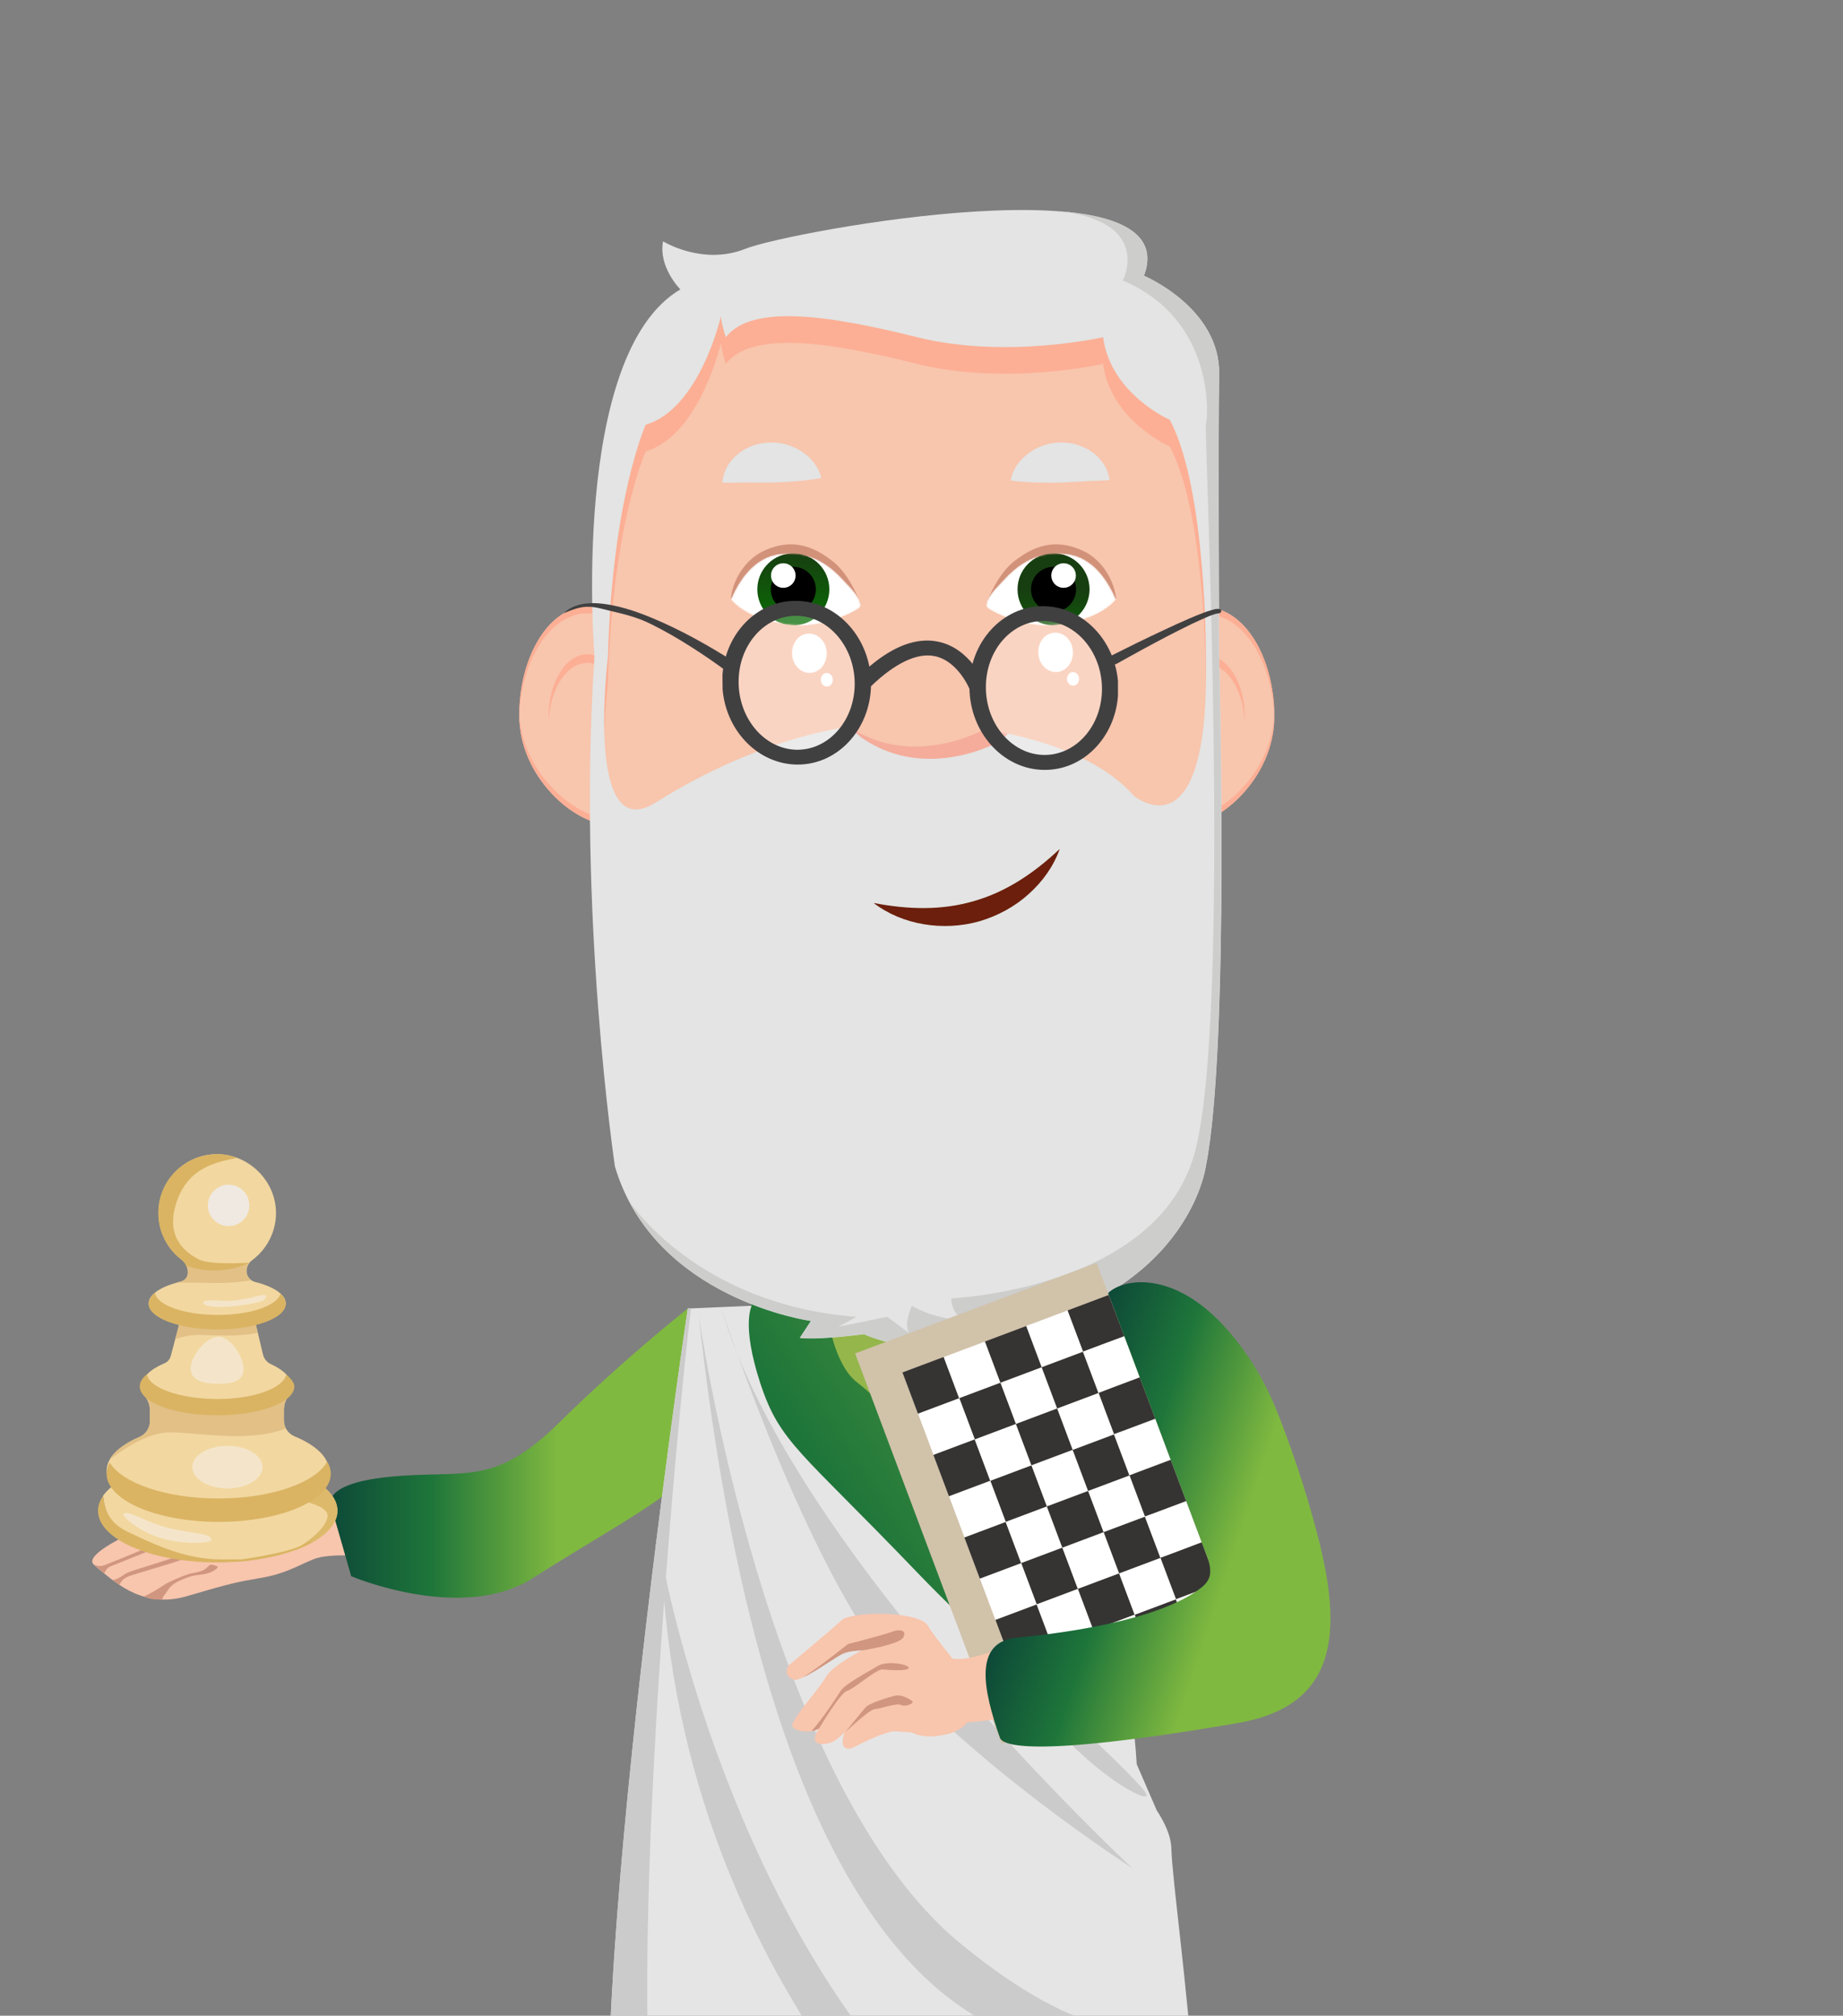 <?xml version="1.0" encoding="UTF-8"?> <svg xmlns="http://www.w3.org/2000/svg" width="1081" height="1182" viewBox="0 0 1081 1182" fill="none"><rect x="0" y="0" width="1081" height="1182" fill="#808080" stroke="none"/> <g clip-path="url(#clip0_207_185)"> <path d="M216.161 912.654C216.161 912.654 193.321 910.485 183.941 914.304C174.561 918.124 167.352 922.898 152.761 925.329C138.171 927.846 135.653 928.365 109.25 936.093C104.125 937.568 99.434 938.09 95.007 938.001C90.491 937.829 86.322 937.045 82.5 935.657C77.895 934.095 73.727 931.837 70.08 929.407C69.038 928.712 67.996 927.932 66.954 927.237C64.174 925.24 61.743 923.157 59.483 921.335C58.182 920.293 56.965 919.251 55.923 918.296C55.662 918.124 55.403 917.863 55.228 917.69C44.72 909.096 111.507 883.575 127.488 880.191C143.468 876.892 89.968 875.33 86.928 855.973C85.799 848.509 124.969 862.831 148.418 865.867C171.868 868.906 189.758 884.619 189.758 884.619L202.96 885.138L216.161 912.654Z" fill="#F8C5AD"></path> <path d="M96.483 905.799L64.522 918.646C63.132 919.251 62.176 920.468 61.568 921.857C61.481 922.118 61.309 922.376 61.048 922.551C59.744 921.51 55.662 917.951 54.62 916.996C54.795 917.082 54.881 917.257 55.056 917.343C56.965 918.557 59.311 918.557 61.395 917.776C70.166 914.304 99.523 902.499 99.523 901.024C99.523 899.288 100.043 896.163 100.043 896.163C100.043 896.163 101.694 901.544 103.344 902.327C108.294 904.843 104.645 904.669 104.645 904.669L96.483 905.799Z" fill="#D09680"></path> <path d="M104.907 915.171C101.607 916.473 77.462 923.504 75.639 924.287C73.816 925.068 71.642 926.023 70.341 928.887C70.253 929.059 70.166 929.234 70.08 929.407C69.038 928.712 66.431 926.804 65.389 926.109C66.868 927.759 73.293 922.984 74.335 922.376C76.159 921.334 106.382 912.307 106.905 911.699C107.425 911.093 108.119 908.574 108.119 908.574C108.119 908.574 109.162 912.393 110.899 912.568C112.636 912.74 114.114 913.435 114.114 913.435C114.114 913.435 108.208 913.871 104.907 915.171Z" fill="#D09680"></path> <path d="M125.925 920.726C122.19 923.246 117.413 923.332 114.114 923.851C110.812 924.373 104.906 926.976 103.344 927.932C101.78 928.887 99.87 930.101 98.219 932.879C96.916 934.962 95.701 935.57 95.179 938.001C90.663 937.829 89.359 938.348 84.41 936.179C91.358 932.968 95.179 929.929 97.35 928.712C100.565 926.89 109.509 923.071 112.549 922.551C115.589 922.029 118.977 921.335 120.887 919.685C122.71 918.124 122.971 917.082 124.969 917.69C126.706 918.385 129.572 918.21 125.925 920.726Z" fill="#D09680"></path> <path d="M432.071 771.252C457.173 752.417 472.197 750.506 472.197 750.506L531.863 754.325L591.528 750.506C591.528 750.506 666.48 765.525 691.579 784.36C691.579 784.36 661.53 893.124 656.753 1120.63C656.753 1120.63 627.051 1140.69 532.383 1140.77C532.211 1140.77 532.036 1140.77 531.863 1140.77C531.689 1140.77 531.516 1140.77 531.341 1140.77C436.676 1140.69 406.972 1127.32 406.972 1127.32C402.108 899.896 432.071 771.252 432.071 771.252Z" fill="url(#paint0_linear_207_185)"></path> <path d="M403.409 767.347C403.409 767.347 366.671 796.166 327.851 834.359C289.028 872.553 272.439 861.528 228.147 866.042C183.852 870.555 194.883 885.572 194.883 885.572L206 924.287C206 924.287 271.136 951.978 312.651 925.329C354.164 898.68 399.935 874.808 404.104 861.614C408.186 848.334 403.409 767.347 403.409 767.347Z" fill="url(#paint1_linear_207_185)"></path> <path d="M403.412 767.347C403.412 767.347 328.459 1271.15 368.672 1317.85C393.771 1347.02 515.361 1322.54 583.798 1371.24C633.824 1406.83 675.859 1409.34 688.452 1386.77C721.977 1326.71 687.932 1119.33 687.062 1084.09C686.195 1048.76 605.946 992.949 537.68 921.771C469.418 850.592 457.431 846.164 445.881 810.924C434.678 776.549 440.931 765.697 440.931 765.697L403.412 767.347Z" fill="#E6E5E5"></path> <path d="M690.189 1383.04C689.581 1384.34 688.974 1385.65 688.28 1386.77C675.685 1409.34 633.649 1406.83 583.712 1371.24C515.274 1322.54 393.771 1347.02 368.672 1317.85C328.459 1271.15 403.412 767.261 403.412 767.261L405.321 767.172C393.423 863.958 359.725 1257.7 395.855 1299.71C421.04 1328.88 542.544 1304.4 610.982 1353.09C642.248 1375.4 670.387 1384.78 690.189 1383.04Z" fill="#CCCBCB"></path> <path d="M678.55 1061.78L666.739 1034.53C665.61 1014.48 660.574 973.069 652.148 907.882C624.703 971.769 580.583 967.341 580.583 967.341C578.846 990.691 667.433 1050.76 667.433 1050.76C667.433 1050.76 667.433 1050.06 667.433 1048.76L678.55 1061.78Z" fill="#E6E5E5"></path> <path d="M485.31 770.211C485.31 770.211 488.522 799.813 502.855 810.749C517.184 821.687 574.33 876.633 581.973 885.052C589.616 893.471 586.056 870.297 603.512 865.436C620.971 860.575 485.31 770.211 485.31 770.211Z" fill="#94B64B"></path> <path d="M510.061 742.609C507.107 718.565 496.165 695.649 496.165 695.649H563.647C555.309 712.749 551.835 730.629 550.273 742.781C572.507 744.953 578.671 744.953 580.408 754.414C580.408 794.604 532.642 813.179 532.642 813.179C532.642 813.179 482.008 791.132 482.008 751.028C482.183 745.734 487.914 744.345 510.061 742.609Z" fill="#94B64B"></path> <path d="M384.563 419.787C384.563 455.203 380.828 483.849 358.681 483.849C336.622 483.849 304.575 455.117 304.575 419.787C304.575 384.372 322.465 355.728 344.612 355.728C366.585 355.639 384.563 384.372 384.563 419.787Z" fill="#F8C5AD"></path> <path d="M344.527 359.633C366.499 359.633 384.303 387.93 384.564 422.998C384.564 421.957 384.564 420.829 384.564 419.701C384.564 384.285 366.671 355.639 344.527 355.639C322.465 355.639 304.487 384.372 304.487 419.701C304.487 420.221 304.487 420.657 304.487 421.176C305.357 386.977 322.988 359.633 344.527 359.633Z" fill="#FCAF95"></path> <path d="M358.681 480.202C336.883 480.202 305.356 452.167 304.575 417.445C304.575 418.226 304.575 419.007 304.575 419.787C304.575 455.203 336.622 483.849 358.681 483.849C380.742 483.849 384.563 455.117 384.563 419.787C384.563 419.529 384.563 419.354 384.563 419.093C384.302 453.12 380.133 480.202 358.681 480.202Z" fill="#FCAF95"></path> <path d="M344.524 388.713C356.771 388.713 366.671 404.338 367.018 423.782C367.018 422.479 367.018 421.176 367.018 419.787C367.018 399.824 356.944 383.677 344.437 383.677C332.017 383.677 321.856 399.824 321.856 419.787C321.856 420.568 321.856 421.351 321.943 422.045C322.899 403.382 332.626 388.713 344.524 388.713Z" fill="#FCAF95"></path> <path d="M667.433 420.395C667.433 455.811 671.168 484.455 693.313 484.455C715.374 484.455 747.421 455.722 747.421 420.395C747.421 384.98 729.531 356.333 707.384 356.333C685.323 356.333 667.433 384.98 667.433 420.395Z" fill="#F8C5AD"></path> <path d="M707.47 360.239C685.498 360.239 667.694 388.538 667.433 423.607C667.433 422.565 667.433 421.437 667.433 420.307C667.433 384.891 685.323 356.248 707.47 356.248C729.531 356.248 747.508 384.98 747.508 420.307C747.508 420.829 747.508 421.262 747.508 421.785C746.554 387.583 729.009 360.239 707.47 360.239Z" fill="#FCAF95"></path> <path d="M693.313 480.896C715.113 480.896 746.64 452.858 747.421 418.137C747.421 418.918 747.421 419.701 747.421 420.481C747.421 455.897 715.374 484.541 693.313 484.541C671.254 484.541 667.433 455.811 667.433 420.481C667.433 420.22 667.433 420.048 667.433 419.787C667.694 453.728 671.863 480.896 693.313 480.896Z" fill="#FCAF95"></path> <path d="M707.47 389.319C695.225 389.319 685.323 404.944 684.976 424.387C684.976 423.085 684.976 421.785 684.976 420.396C684.976 400.43 695.05 384.286 707.557 384.286C719.977 384.286 730.138 400.43 730.138 420.396C730.138 421.176 730.138 421.957 730.051 422.651C729.009 403.988 719.368 389.319 707.47 389.319Z" fill="#FCAF95"></path> <path d="M348.609 417.443C348.609 564.922 348.609 774.552 531.861 774.552C718.937 774.552 715.116 564.922 715.116 417.443C715.116 269.967 715.116 150.438 531.861 150.438C348.609 150.524 348.609 270.053 348.609 417.443Z" fill="#F8C5AD"></path> <path d="M348.609 417.443C348.609 564.922 348.609 774.552 531.861 774.552C718.937 774.552 715.116 564.922 715.116 417.443C715.116 409.457 715.116 401.471 715.116 393.66C715.116 391.838 715.116 389.666 715.116 387.149C714.332 253.995 702.435 150.438 531.947 150.438C348.609 150.524 348.609 270.053 348.609 417.443ZM356.599 400.605C359.031 308.071 378.744 264.67 378.744 264.67C410.532 255.295 422.864 201.044 422.864 201.044C422.864 204.603 425.732 213.37 425.732 213.37C440.929 193.839 485.743 200.349 537.942 213.37C590.138 226.39 647.025 213.37 647.025 213.37C651.367 246.615 686.107 261.806 686.107 261.806C707.82 302.257 707.298 400.605 707.298 400.605C709.816 519.871 665.09 482.286 665.09 482.286C626.788 438.884 531.775 438.884 531.775 438.884C479.49 438.884 426.426 459.892 384.477 486.28C342.614 512.668 356.599 400.605 356.599 400.605Z" fill="#FCAF95"></path> <path d="M360.679 684.016C383.783 762.053 475.669 774.638 475.669 774.638L469.157 784.533C479.318 786.01 506.762 782.363 506.762 782.363C516.923 787.399 550.187 793.907 550.187 793.907C547.322 791.043 545.843 784.533 545.843 784.533C562.519 791.044 591.442 790.349 591.442 790.349C579.108 789.655 578.413 783.144 578.413 783.144C697.746 762.919 707.384 683.408 707.384 683.408C721.369 613.271 715.114 385.066 715.114 385.066C715.114 385.066 714.419 258.594 715.114 219.532C715.808 180.471 670.996 161.721 670.996 161.721C697.051 92.366 462.729 135.68 437.368 145.836C412.095 155.992 388.907 141.496 388.907 141.496C386.04 156.687 399.068 169.707 399.068 169.707C334.018 207.987 348.695 385.152 348.695 385.152C338.446 535.323 360.679 684.016 360.679 684.016ZM356.599 384.98C359.031 292.446 378.744 249.045 378.744 249.045C410.532 239.671 422.864 185.419 422.864 185.419C422.864 188.978 425.732 197.745 425.732 197.745C440.929 178.214 485.743 184.724 537.94 197.745C590.138 210.765 647.026 197.745 647.026 197.745C651.367 230.99 686.107 246.181 686.107 246.181C707.821 286.63 707.298 384.98 707.298 384.98C709.816 504.246 665.088 466.661 665.088 466.661C626.788 423.259 531.775 423.259 531.775 423.259C479.49 423.259 426.427 444.264 384.477 470.653C342.614 497.041 356.599 384.98 356.599 384.98Z" fill="#E3E4E3"></path> <path d="M531.861 423.259C531.861 423.259 559.653 423.259 591.18 430.117C590.138 431.592 588.576 433.067 586.403 434.717C586.403 434.717 544.456 458.761 506.328 433.242C502.16 430.465 500.336 427.945 500.336 425.69C510.845 424.126 521.353 423.259 531.861 423.259Z" fill="#F5AC9B"></path> <path d="M577.718 427.512C577.718 427.512 535.771 451.556 497.643 426.037C459.516 400.605 617.844 397.132 577.718 427.512Z" fill="#F8C5AD"></path> <path d="M506.762 782.277C506.762 782.277 479.318 785.924 469.154 784.447L475.669 774.552C475.669 774.552 399.935 764.222 368.669 703.893C369.364 705.024 408.968 765.178 502.418 772.208L491.649 778.024L520.483 772.208L533.598 782.016C532.122 780.369 530.472 776.027 534.902 765.697C534.902 765.697 545.062 772.73 565.993 774.638C565.993 774.638 558.002 770.819 558.002 761.358C558.002 761.358 678.03 756.322 700.523 676.811C722.931 597.299 706.081 250.522 707.298 248.35C708.513 246.181 713.551 187.589 658.576 164.499C658.576 164.499 676.641 130.125 621.057 123.789C656.492 126.48 680.115 136.896 670.907 161.635C670.907 161.635 715.722 180.471 715.027 219.446C714.332 258.508 715.027 384.98 715.027 384.98C715.027 384.98 721.28 613.185 707.298 683.322C707.298 683.322 697.657 762.833 578.327 783.058C578.327 783.058 579.021 789.569 591.353 790.263C591.353 790.263 562.432 790.957 545.757 784.447C545.757 784.447 547.233 790.957 550.098 793.821C550.187 793.821 516.923 787.313 506.762 782.277Z" fill="#CDCDCC"></path> <path d="M481.749 280.383C474.715 281.511 469.504 282.03 464.813 282.377C460.124 282.725 456.128 282.899 452.306 282.986H440.408C435.892 282.725 430.942 283.247 423.647 282.986C424.342 275.955 427.902 269.966 433.199 265.972C435.717 263.717 438.844 262.414 441.97 261.111C445.186 260.156 448.571 259.461 451.873 259.461C458.559 259.375 465.074 261.286 470.371 264.844C475.668 268.403 480.098 273.35 481.749 280.383Z" fill="#E3E4E3"></path> <path d="M592.745 281.858C599.779 282.638 604.99 282.899 609.767 282.986C614.456 283.072 618.539 283.072 622.274 282.986L634.085 282.377C638.601 281.944 643.551 282.116 650.847 281.511C649.804 274.566 645.983 268.75 640.425 265.017C637.732 262.933 634.605 261.806 631.392 260.589C628.091 259.809 624.705 259.289 621.404 259.461C614.717 259.722 608.289 261.978 603.253 265.797C598.214 269.617 594.046 274.739 592.745 281.858Z" fill="#E3E4E3"></path> <path d="M512.407 529.506C533.165 533.498 552.791 533.845 571.292 528.378C589.877 523.082 606.205 512.318 621.577 497.824C618.016 507.893 611.591 516.92 603.426 524.212C595.349 531.59 585.361 536.97 574.678 540.184C553.314 546.259 529.257 542.439 512.407 529.506Z" fill="#6B1F0C"></path> <path d="M427.466 394.615C420.346 389.232 412.875 384.11 405.232 379.249C397.59 374.388 389.774 369.875 381.698 365.883C373.619 361.889 366.288 360.176 357.517 358.092C353.175 357.051 348.409 355.561 343.893 355.822C339.463 356.083 335.923 357.425 330.716 359.547C333.929 356.333 338.532 354.597 343.048 353.992C347.653 353.383 352.341 353.731 356.858 354.511C365.976 356.075 374.75 359.111 383.174 362.672C391.684 366.23 399.935 370.311 407.925 374.649C416.002 379.077 423.82 383.677 431.635 388.799C433.286 389.927 433.808 392.185 432.677 393.832C431.549 395.482 429.292 396.004 427.641 394.874C427.641 394.788 427.641 394.702 427.466 394.615Z" fill="#404041"></path> <path d="M652.035 384.372C662.165 379.25 672.298 374.303 682.525 369.528C687.64 367.097 692.846 364.753 698.054 362.497C700.706 361.37 703.263 360.328 706.009 359.286C707.336 358.764 708.754 358.331 710.175 357.897C710.933 357.723 711.596 357.462 712.354 357.289C713.111 357.114 713.869 356.942 715.193 357.114C715.951 357.203 716.426 357.809 716.329 358.503C716.235 359.025 715.857 359.372 715.29 359.545L714.436 359.72C714.342 359.72 713.678 359.806 713.017 359.981C712.448 360.153 711.784 360.328 711.123 360.586C709.796 361.022 708.566 361.542 707.239 362.15C704.684 363.278 702.127 364.406 699.569 365.622C694.551 368.053 689.533 370.569 684.513 373.175C674.571 378.383 664.723 383.763 654.969 389.233C653.55 390.013 651.656 389.666 650.708 388.277C649.857 386.975 650.235 385.239 651.751 384.372C651.939 384.372 652.035 384.372 652.035 384.372Z" fill="#404041"></path> <path d="M423.039 766.825C423.039 766.825 477.058 932.707 532.903 989.997C588.921 1047.37 664.045 1095.38 664.045 1095.38C664.045 1095.38 464.204 910.052 423.039 766.825Z" fill="#CCCBCB"></path> <path d="M409.751 770.733C409.751 770.733 448.66 1045.9 563.735 1139.99C645.202 1206.66 680.637 1189.38 693.229 1186.09C705.822 1182.7 471.068 1328.27 409.751 770.733Z" fill="#CCCBCB"></path> <path d="M388.04 912.915C388.04 912.915 423.039 1112.56 542.544 1234.43C584.841 1277.57 693.405 1245.2 687.41 1248.58C680.028 1252.84 566.951 1319.33 490.176 1211.86C441.973 1144.33 392.904 1042.95 388.04 912.915Z" fill="#CCCBCB"></path> <path d="M592.483 974.894C592.483 974.894 668.65 1043.55 672.299 1051.97C676.034 1060.48 621.926 1030.88 592.483 974.894Z" fill="#CCCBCB"></path> <path d="M651.106 912.915C651.106 912.915 642.507 968.122 597.52 967.166C563.822 966.472 626.268 990.952 646.764 959.964C653.104 950.328 651.975 930.362 651.106 912.915Z" fill="#CCCBCB"></path> <path d="M448.13 322.954C435.222 328.953 429.292 342.776 428.673 351.135L504.606 354.022C503.04 349.366 497.491 336.404 488.799 329.445C477.711 320.566 464.869 315.173 448.13 322.954Z" fill="#D2927A"></path> <mask id="mask0_207_185" style="mask-type:alpha" maskUnits="userSpaceOnUse" x="428" y="324" width="77" height="43"> <path d="M457.804 324.775C442.257 326.524 433.353 340.403 428.624 351.591C435.662 359.782 449.079 365.358 466.416 366.7C483.753 368.042 503.401 358.026 504.561 355.931C505.722 353.837 502.958 348.653 497.499 343.12C492.04 337.588 480.676 322.201 457.804 324.775Z" fill="white"></path> </mask> <g mask="url(#mask0_207_185)"> <path d="M457.804 324.775C442.257 326.524 433.353 340.403 428.624 351.591C435.662 359.782 449.079 365.358 466.416 366.7C483.753 368.042 503.401 358.026 504.561 355.931C505.722 353.837 502.958 348.653 497.499 343.12C492.04 337.588 480.676 322.201 457.804 324.775Z" fill="white"></path> <circle cx="465.325" cy="345.575" r="21.121" transform="rotate(0.683 465.325 345.575)" fill="url(#paint2_linear_207_185)"></circle> <circle cx="465.326" cy="345.576" r="13.216" transform="rotate(0.683 465.326 345.576)" fill="black"></circle> <circle cx="459.438" cy="337.494" r="7.201" transform="rotate(0.683 459.438 337.494)" fill="white"></circle> </g> <path d="M635.147 322.953C648.054 328.953 653.984 342.776 654.603 351.134L578.67 354.022C580.236 349.365 585.785 336.404 594.477 329.444C605.565 320.566 618.408 315.173 635.147 322.953Z" fill="#D2927A"></path> <mask id="mask1_207_185" style="mask-type:alpha" maskUnits="userSpaceOnUse" x="578" y="324" width="77" height="43"> <path d="M625.472 324.774C641.019 326.523 649.923 340.402 654.652 351.59C647.614 359.782 634.197 365.357 616.861 366.699C599.524 368.041 579.875 358.025 578.715 355.931C577.555 353.836 580.319 348.652 585.778 343.12C591.237 337.588 602.6 322.201 625.472 324.774Z" fill="white"></path> </mask> <g mask="url(#mask1_207_185)"> <path d="M625.472 324.774C641.019 326.523 649.923 340.402 654.652 351.59C647.614 359.782 634.197 365.357 616.861 366.699C599.524 368.041 579.875 358.025 578.715 355.931C577.555 353.836 580.319 348.652 585.778 343.12C591.237 337.588 602.6 322.201 625.472 324.774Z" fill="white"></path> <circle r="21.121" transform="matrix(-1 0.012 0.012 1 617.951 345.574)" fill="url(#paint3_linear_207_185)"></circle> <circle r="13.216" transform="matrix(-1 0.012 0.012 1 617.95 345.576)" fill="black"></circle> <circle r="7.201" transform="matrix(-1 0.012 0.012 1 623.838 337.493)" fill="white"></circle> </g> <path opacity="0.25" d="M573.404 403.207C573.576 426.818 591.121 446.175 612.571 446.262C634.024 446.434 651.308 427.337 651.133 403.727C650.96 380.116 633.415 360.761 611.965 360.673C590.512 360.5 573.315 379.597 573.404 403.207Z" fill="white"></path> <path d="M609.011 382.461C609.011 388.885 613.613 394.005 619.261 394.093C624.905 394.093 629.335 388.971 629.335 382.635C629.335 376.211 624.73 371.089 619.086 371.003C613.441 370.916 608.925 376.038 609.011 382.461Z" fill="white"></path> <path d="M625.861 398.085C625.861 400.255 627.423 402.08 629.421 402.08C631.331 402.08 632.895 400.344 632.895 398.085C632.895 395.916 631.331 394.094 629.335 394.094C627.423 394.094 625.861 395.916 625.861 398.085Z" fill="white"></path> <path d="M655.735 399.388C653.564 374.908 634.718 355.639 611.962 355.464C587.906 355.292 568.451 376.733 568.626 403.207C568.799 429.682 588.514 451.384 612.571 451.47C635.327 451.642 653.912 432.546 655.735 408.068M578.265 403.207C578.092 381.505 593.292 364.059 612.051 364.145C630.811 364.233 646.183 382.027 646.355 403.641C646.53 425.343 631.331 442.79 612.571 442.703C593.811 442.615 578.353 424.907 578.265 403.207Z" fill="#404041"></path> <path opacity="0.25" d="M428.449 400.082C428.624 423.693 446.166 443.051 467.619 443.137C489.072 443.309 506.353 424.212 506.18 400.602C506.005 376.992 488.463 357.636 467.01 357.548C445.558 357.461 428.277 376.386 428.449 400.082Z" fill="white"></path> <path d="M464.579 382.983C464.579 389.407 469.181 394.527 474.828 394.613C480.473 394.613 484.903 389.493 484.903 383.155C484.903 376.819 480.298 371.611 474.653 371.525C469.009 371.438 464.493 376.56 464.579 382.983Z" fill="white"></path> <path d="M481.426 398.607C481.426 400.777 482.991 402.602 484.989 402.602C486.898 402.602 488.463 400.866 488.463 398.607C488.463 396.438 486.898 394.616 484.9 394.616C482.991 394.616 481.426 396.438 481.426 398.607Z" fill="white"></path> <path d="M423.845 404.424C426.018 428.901 444.863 448.173 467.617 448.345C491.154 448.52 510.175 428.034 510.869 402.427C524.938 388.886 537.792 382.722 548.041 384.719C562.11 387.497 568.799 404.335 568.885 404.51L577.918 401.732C577.57 400.863 569.405 380.03 549.951 376.211C537.705 373.781 524.243 378.73 509.913 390.883C505.658 369.008 487.941 352.428 466.922 352.342C444.169 352.167 425.582 371.264 423.758 395.744M433.224 400.169C433.052 378.469 448.251 361.022 467.011 361.109C485.77 361.195 501.142 378.989 501.315 400.605C501.49 422.304 486.29 439.751 467.531 439.665C448.771 439.492 433.399 421.785 433.224 400.169Z" fill="#404041"></path> <path d="M715.722 933.401L701.217 941.995C699.133 938.09 697.137 934.184 695.225 930.365C691.056 922.032 687.235 914.046 683.761 906.146C679.94 897.638 676.552 889.391 673.6 881.494C670.299 872.725 667.433 864.22 665.001 856.234C662.222 847.031 660.052 838.353 658.487 830.193C656.491 820.296 655.361 811.182 654.927 803.024C654.407 792.694 655.102 783.927 656.839 776.636L665.263 799.118L674.642 824.118L684.022 849.117L693.402 874.114L702.782 899.116L712.162 924.115L715.722 933.401Z" fill="url(#paint4_linear_207_185)"></path> <path d="M729.185 969.338L587.532 1022.55L501.551 793.649L643.204 740.525L650.325 759.361L651.194 761.792L659.443 783.58L668.476 807.71L677.597 831.928L686.629 856.058L695.748 880.277L704.866 904.41L708.254 913.523L713.899 928.626L729.185 969.338Z" fill="#D1C2AA"></path> <path d="M553.57 795.703L529.34 804.797L538.437 829.013L562.669 819.921L553.57 795.703Z" fill="#353433"></path> <path d="M577.738 786.692L553.508 795.784L562.605 820L586.834 810.909L577.738 786.692Z" fill="white"></path> <path d="M601.954 777.566L577.725 786.66L586.822 810.877L611.051 801.785L601.954 777.566Z" fill="#353433"></path> <path d="M659.443 783.58L649.369 787.313L635.211 792.608L626.093 768.475L650.322 759.361L651.192 761.792L659.443 783.58Z" fill="#353433"></path> <path d="M626.172 768.443L601.942 777.534L611.039 801.751L635.271 792.659L626.172 768.443Z" fill="white"></path> <path d="M586.837 810.815L562.607 819.906L571.704 844.123L595.936 835.031L586.837 810.815Z" fill="#353433"></path> <path d="M611.086 801.771L586.856 810.865L595.953 835.081L620.185 825.989L611.086 801.771Z" fill="white"></path> <path d="M562.701 819.909L538.469 829.001L547.568 853.219L571.797 844.125L562.701 819.909Z" fill="white"></path> <path d="M635.221 792.676L610.992 801.77L620.088 825.987L644.317 816.895L635.221 792.676Z" fill="#353433"></path> <path d="M668.476 807.712L652.754 813.615L644.33 816.826L635.211 792.607L649.369 787.313L659.443 783.58L668.476 807.712Z" fill="white"></path> <path d="M604.985 859.174L580.753 868.265L589.852 892.484L614.082 883.39L604.985 859.174Z" fill="#353433"></path> <path d="M629.232 850.131L605.002 859.223L614.099 883.439L638.331 874.348L629.232 850.131Z" fill="white"></path> <path d="M580.849 868.268L556.618 877.359L565.717 901.575L589.946 892.484L580.849 868.268Z" fill="white"></path> <path d="M653.368 841.037L629.138 850.129L638.235 874.345L662.466 865.253L653.368 841.037Z" fill="#353433"></path> <path d="M686.629 856.059L667.436 863.264L662.483 865.175L653.365 840.956L659.098 838.873L677.596 831.929L686.629 856.059Z" fill="white"></path> <path d="M571.719 844.064L547.487 853.156L556.586 877.372L580.815 868.28L571.719 844.064Z" fill="#353433"></path> <path d="M595.965 835.019L571.736 844.113L580.832 868.329L605.064 859.238L595.965 835.019Z" fill="white"></path> <path d="M620.101 825.925L595.872 835.019L604.968 859.235L629.2 850.143L620.101 825.925Z" fill="#353433"></path> <path d="M677.597 831.929L659.098 838.873L653.365 840.956L644.333 816.826L652.756 813.613L668.478 807.71L677.597 831.929Z" fill="#353433"></path> <path d="M644.35 816.883L620.121 825.974L629.217 850.191L653.449 841.099L644.35 816.883Z" fill="white"></path> <path d="M589.897 892.503L565.665 901.595L574.764 925.811L598.993 916.72L589.897 892.503Z" fill="#353433"></path> <path d="M614.114 883.377L589.882 892.469L598.981 916.688L623.21 907.594L614.114 883.377Z" fill="white"></path> <path d="M638.252 874.284L614.02 883.375L623.119 907.594L647.348 898.5L638.252 874.284Z" fill="#353433"></path> <path d="M695.748 880.277L677.249 887.221L671.516 889.305L662.483 865.175L667.433 863.264L686.629 856.061L695.748 880.277Z" fill="#353433"></path> <path d="M662.498 865.241L638.269 874.333L647.366 898.549L671.597 889.457L662.498 865.241Z" fill="white"></path> <path d="M623.131 907.532L598.902 916.624L607.998 940.842L632.228 931.748L623.131 907.532Z" fill="#353433"></path> <path d="M647.38 898.487L623.148 907.581L632.247 931.797L656.477 922.706L647.38 898.487Z" fill="white"></path> <path d="M598.995 916.626L574.766 925.718L583.863 949.937L608.092 940.843L598.995 916.626Z" fill="white"></path> <path d="M671.597 889.364L647.365 898.455L656.464 922.674L680.693 913.58L671.597 889.364Z" fill="#353433"></path> <path d="M704.866 904.41L688.366 910.66L680.635 913.524L671.516 889.305L677.249 887.222L695.748 880.277L704.866 904.41Z" fill="white"></path> <path d="M641.39 955.94L617.161 965.034L626.258 989.25L650.487 980.159L641.39 955.94Z" fill="#353433"></path> <path d="M617.141 964.985L592.912 974.076L602.009 998.293L626.24 989.201L617.141 964.985Z" fill="white"></path> <path d="M689.743 937.723L665.514 946.814L674.611 971.03L698.84 961.939L689.743 937.723Z" fill="#353433"></path> <path d="M713.911 928.709L689.679 937.801L698.778 962.02L723.007 952.926L713.911 928.709Z" fill="white"></path> <path d="M608.124 940.83L583.895 949.922L592.991 974.14L617.22 965.046L608.124 940.83Z" fill="#353433"></path> <path d="M632.26 931.736L608.03 940.828L617.127 965.047L641.356 955.953L632.26 931.736Z" fill="white"></path> <path d="M656.479 922.613L632.25 931.704L641.347 955.921L665.576 946.829L656.479 922.613Z" fill="#353433"></path> <path d="M713.898 928.628L689.755 937.742L680.634 913.523L688.366 910.659L704.866 904.41L708.254 913.523L713.898 928.628Z" fill="#353433"></path> <path d="M680.647 913.597L656.415 922.691L665.514 946.907L689.743 937.816L680.647 913.597Z" fill="white"></path> <path d="M665.526 946.846L641.297 955.94L650.393 980.156L674.623 971.065L665.526 946.846Z" fill="white"></path> <path d="M555.137 1016.99C545.323 1019.25 538.895 1018.12 534.901 1015.95L524.479 1015.17C523.176 1015.34 521.873 1015.6 520.572 1016.04C514.144 1017.86 507.89 1021.07 501.724 1024.11C500.075 1024.98 498.163 1025.76 496.601 1025.33C493.475 1024.37 493.822 1019.25 495.645 1015.78C492.691 1018.21 489.739 1021.42 486.265 1022.2C475.41 1024.63 477.667 1018.03 479.49 1014.91C479.837 1014.48 480.099 1014.04 480.36 1013.61C479.143 1014.39 477.667 1014.91 475.93 1015.17C471.152 1015.86 465.421 1014.56 464.727 1012.22C463.684 1008.66 480.532 990.432 484.353 983.488C488.175 976.544 505.72 967.689 505.72 967.689H505.634C504.764 967.689 497.816 967.95 493.994 969.772C490.868 971.247 478.189 980.188 470.805 983.66C468.634 984.702 466.897 985.31 466.03 985.049C458.56 982.88 462.467 976.716 462.467 976.716C462.467 976.716 488.175 955.189 493.647 950.067C499.119 944.947 540.285 944.164 544.629 953.975C546.104 957.447 570.509 987.219 570.509 987.219C570.509 987.219 573.983 998.329 569.208 1007.18C567.035 1011.44 562.78 1015.26 555.137 1016.99Z" fill="#F8C5AD"></path> <path d="M496.774 991.56C496.427 991.733 496.254 991.821 495.907 991.907C496.515 991.299 496.688 991.299 496.774 991.56Z" fill="#EABD88"></path> <path d="M529.949 959.964C527.778 964.478 505.806 967.777 505.806 967.777H505.72C504.85 967.777 497.902 968.036 494.081 969.861C490.954 971.336 478.275 980.277 470.891 983.749C482.008 976.458 497.382 964.044 497.382 964.044C497.382 964.044 514.405 959.878 524.479 956.492C526.389 955.711 532.122 955.278 529.949 959.964Z" fill="#D09680"></path> <path d="M532.992 978.105C532.645 980.188 521.006 979.233 517.532 978.974C513.971 978.713 500.595 990.605 496.774 991.56C492.952 992.516 480.446 1013.52 480.446 1013.52C479.231 1014.3 477.756 1014.82 476.019 1015.08C482.705 1007.62 490.957 994.946 492.952 991.733C495.732 987.308 508.76 980.711 514.58 977.064C520.486 973.419 533.34 976.108 532.992 978.105Z" fill="#D09680"></path> <path d="M495.734 1015.86C495.734 1015.86 509.977 1002.23 513.276 1002.15C516.578 1002.06 525.958 998.415 528.562 999.804C531.169 1001.19 536.986 998.677 534.815 997.288C532.645 995.899 528.389 993.382 524.568 994.424C520.833 995.379 509.716 998.763 507.632 1001.28C505.461 1003.71 495.734 1015.86 495.734 1015.86Z" fill="#D09680"></path> <path d="M556.874 972.202C556.874 972.202 561.651 974.46 574.853 970.641C588.054 966.822 595.263 964.564 596.478 978.538C597.695 992.515 601.169 1002.67 594.654 1005.71C588.14 1008.75 553.836 1011.87 552.01 1009.79C550.273 1007.62 556.874 972.202 556.874 972.202Z" fill="#F8C5AD"></path> <path d="M772.695 899.807C765.314 871.077 755.934 845.123 749.247 828.196C742.299 810.574 732.486 794.083 719.979 779.847C688.8 744.342 658.837 749.639 649.977 758.231L665.351 799.03L674.729 824.029L684.108 849.028L693.491 874.028L702.868 899.027L709.035 915.521C710.163 920.987 711.208 925.848 704.433 931.145C679.42 950.501 623.227 957.706 596.044 960.397C570.77 963 576.762 991.211 586.489 1018.99C587.792 1022.81 600.994 1031.83 725.971 1010.4C784.596 1000.33 787.809 957.445 772.695 899.807Z" fill="url(#paint5_linear_207_185)"></path> <path d="M197.921 885.921C197.921 892.865 192.538 899.201 183.505 904.323C180.465 906.059 176.991 907.621 173.17 909.01C164.312 912.221 153.629 914.565 141.817 915.607C139.299 915.868 136.779 915.954 134.174 916.129C134.608 915.173 133.219 914.565 129.05 914.479C108.639 914.218 95.352 907.707 76.679 900.851C64.433 896.424 61.221 884.705 60.44 877.152C69.124 864.741 95.96 855.625 127.66 855.625C154.149 855.625 177.252 861.963 189.236 871.338C194.795 875.677 197.921 880.624 197.921 885.921Z" fill="#F2D7A0"></path> <path d="M144.596 745.386C144.596 742.87 145.813 740.525 147.811 739.05C156.496 732.626 162.141 722.209 161.88 710.49C161.446 692.263 145.9 676.985 127.662 676.811C108.555 676.638 92.922 692.174 92.922 711.271C92.922 722.382 98.219 732.365 106.471 738.614C108.814 740.439 110.204 743.303 110.204 746.253C110.204 748.772 108.467 750.942 106.035 751.55C94.746 754.239 87.189 758.928 87.189 764.308C87.189 772.641 105.168 779.327 127.401 779.327C149.635 779.327 167.613 772.555 167.613 764.308C167.613 759.1 160.404 754.414 149.548 751.722C146.594 750.942 144.596 748.336 144.596 745.386Z" fill="#F2D7A0"></path> <path d="M147.55 750.767C140.082 751.897 130.875 752.592 125.056 752.331C118.891 752.07 109.77 752.156 103.344 752.156C104.212 751.897 105.081 751.722 106.037 751.461C107.252 751.203 108.294 750.508 109.075 749.553C109.859 748.597 110.206 747.47 110.206 746.167C110.206 743.303 108.989 740.612 106.818 738.789C108.641 738.442 110.726 739.05 114.2 739.137C119.497 739.309 123.666 741.481 128.443 743.564C131.05 744.692 139.474 741.653 146.247 740.439C144.857 742.348 144.596 744.259 144.596 745.3C144.596 747.556 145.727 749.553 147.55 750.767Z" fill="#E2C086"></path> <path d="M172.738 842.259C169.003 840.695 166.571 837.051 166.571 833.057V826.634C166.571 823.857 167.439 821.165 169.089 818.907C170.479 817.085 171.174 815.176 171.174 813.093C171.174 808.057 166.571 803.457 159.015 799.985C156.583 798.944 154.846 796.774 154.238 794.255L146.856 763.181H108.728L100.132 795.21C99.609 797.121 98.22 798.769 96.397 799.463C88.145 802.935 83.02 807.71 83.02 813.093C83.02 815.176 83.804 817.171 85.28 819.082C87.017 821.338 87.973 824.204 87.973 827.154V833.404C87.973 837.398 85.541 841.042 81.892 842.606C69.908 847.726 62.524 854.759 62.524 862.483C62.524 877.933 91.706 890.521 127.749 890.521C163.792 890.521 192.974 877.933 192.974 862.483C192.974 854.498 185.156 847.378 172.738 842.259Z" fill="#F2D7A0"></path> <path d="M166.483 826.634V832.97C166.483 834.62 166.916 836.27 167.697 837.659C145.725 846.164 116.021 839.914 99.521 839.914C86.144 839.914 70.339 851.2 64.258 855.975C67.126 850.853 73.291 846.25 81.803 842.606C85.45 841.042 87.882 837.398 87.882 833.406V827.154C87.882 824.29 87.014 821.426 85.191 819.082C84.844 818.648 84.496 818.126 84.235 817.693C85.972 818.04 87.795 818.821 89.966 819.862C96.219 822.815 154.235 820.471 170.563 816.218C170.215 817.173 169.695 818.04 169.001 818.909C167.35 821.165 166.483 823.856 166.483 826.634Z" fill="#E2C086"></path> <path d="M151.111 781.497C140.514 783.927 126.618 783.058 117.413 782.799C111.941 782.624 106.73 783.927 102.736 785.316L105.601 774.639C115.762 775.072 132.96 775.072 144.51 771.341C145.9 770.905 147.203 770.558 148.504 770.211L151.111 781.497Z" fill="#E2C086"></path> <path d="M194.016 864.219C194.016 879.844 164.573 892.43 128.271 892.43C91.967 892.43 62.524 879.757 62.524 864.219C62.524 861.963 63.133 859.705 64.35 857.622C71.731 869.775 97.439 878.716 128.01 878.716C159.015 878.716 185.07 869.514 191.932 857.103C193.235 859.272 194.016 861.702 194.016 864.219Z" fill="#DAB463"></path> <path d="M167.613 764.569C167.613 772.903 149.635 779.586 127.401 779.586C105.168 779.586 87.189 772.816 87.189 764.569C87.189 762.311 88.492 760.142 90.924 758.233C92.139 765.436 108.208 771.08 127.749 771.08C146.942 771.08 162.661 765.611 164.487 758.667C166.482 760.489 167.613 762.486 167.613 764.569Z" fill="#DAB463"></path> <path d="M172.649 813.007C172.649 822.381 152.325 829.932 127.313 829.932C102.3 829.932 81.978 822.381 81.978 813.007C81.978 810.488 83.454 808.057 86.147 805.888C87.536 813.96 105.601 820.384 127.66 820.384C149.287 820.384 165.963 813.96 167.958 806.062C170.304 808.146 172.649 810.662 172.649 813.007Z" fill="#DAB463"></path> <path d="M134.088 718.998C140.802 718.998 146.247 713.556 146.247 706.846C146.247 700.133 140.802 694.693 134.088 694.693C127.372 694.693 121.929 700.133 121.929 706.846C121.929 713.556 127.372 718.998 134.088 718.998Z" fill="#EFE9E1"></path> <path opacity="0.66" d="M133.393 872.813C144.761 872.813 153.976 867.216 153.976 860.314C153.976 853.409 144.761 847.814 133.393 847.814C122.025 847.814 112.811 853.409 112.811 860.314C112.811 867.216 122.025 872.813 133.393 872.813Z" fill="#F4ECDF"></path> <path opacity="0.66" d="M142.859 802.849C142.859 810.488 135.13 811.443 128.096 811.443C121.059 811.443 111.854 810.229 111.854 802.59C111.854 794.952 121.059 783.841 128.096 783.841C135.13 783.927 142.859 795.299 142.859 802.849Z" fill="#F4ECDF"></path> <path opacity="0.66" d="M72.337 887.83C75.203 885.052 83.107 891.735 97.436 895.641C111.768 899.46 124.014 898.593 124.014 903.193C124.014 904.582 109.943 906.146 95.613 902.326C81.197 898.332 71.295 888.785 72.337 887.83Z" fill="#F4ECDF"></path> <path opacity="0.66" d="M120.798 765.439C120.798 765.439 112.983 761.531 130.267 762.747C145.552 763.789 160.143 755.022 155.018 762.225C153.801 763.961 129.831 768.303 120.798 765.439Z" fill="#F4ECDF"></path> <path d="M146.247 740.439C146.247 740.439 129.833 749.378 109.248 742.262C108.641 740.873 107.599 739.57 106.382 738.615C98.131 732.365 92.834 722.384 92.834 711.274C92.834 692.177 108.38 676.725 127.573 676.811C131.57 676.811 135.391 677.594 139.038 678.983C127.312 681.325 111.159 684.363 104.125 703.374C96.394 724.207 107.424 733.929 116.979 738.703C123.58 741.914 146.247 740.439 146.247 740.439Z" fill="#DAB463"></path> <path d="M146.42 915.085C143.729 915.868 129.833 916.215 127.66 916.215C88.926 916.215 57.485 902.674 57.485 885.919C57.485 882.883 58.528 879.93 60.526 877.152C61.307 884.705 63.391 892.863 75.203 898.418C92.487 906.579 108.728 914.132 129.138 914.479C133.132 914.479 146.942 914.132 146.42 915.085Z" fill="#DAB463"></path> <path opacity="0.87" d="M197.924 885.919C197.924 895.207 188.283 903.454 173.172 909.01C181.682 903.021 189.933 897.204 192.018 890.174C194.016 883.577 179.078 880.624 179.078 880.624L178.642 880.799C178.642 880.799 185.678 875.502 188.891 871.683C188.977 871.597 189.152 871.425 189.238 871.336C194.797 875.677 197.924 880.624 197.924 885.919Z" fill="#DAB463"></path> <path d="M183.419 904.321C180.378 906.057 176.904 907.621 173.083 909.01C164.225 912.221 153.542 914.565 141.731 915.607C141.383 914.999 141.383 914.479 141.383 914.479C141.383 914.479 170.392 910.571 177.947 905.538C180.553 903.802 182.29 903.715 183.419 904.321Z" fill="#DAB463"></path> </g> <defs> <linearGradient id="paint0_linear_207_185" x1="354.712" y1="1068.87" x2="1018.48" y2="637.374" gradientUnits="userSpaceOnUse"> <stop stop-color="#0D4938"></stop> <stop offset="0.277" stop-color="#1E753A"></stop> <stop offset="0.63" stop-color="#80B940"></stop> <stop offset="0.693" stop-color="#91BF3C"></stop> <stop offset="0.794" stop-color="#A6C736"></stop> <stop offset="0.893" stop-color="#B3CB33"></stop> <stop offset="0.987" stop-color="#B7CD32"></stop> </linearGradient> <linearGradient id="paint1_linear_207_185" x1="193.666" y1="852.045" x2="405.76" y2="852.045" gradientUnits="userSpaceOnUse"> <stop stop-color="#0D4938"></stop> <stop offset="0.277" stop-color="#1E753A"></stop> <stop offset="0.63" stop-color="#80B940"></stop> </linearGradient> <linearGradient id="paint2_linear_207_185" x1="465.325" y1="324.454" x2="465.325" y2="366.695" gradientUnits="userSpaceOnUse"> <stop stop-color="#173E11"></stop> <stop offset="1" stop-color="#096E04"></stop> </linearGradient> <linearGradient id="paint3_linear_207_185" x1="21.121" y1="0" x2="21.121" y2="42.241" gradientUnits="userSpaceOnUse"> <stop stop-color="#173E11"></stop> <stop offset="1" stop-color="#096E04"></stop> </linearGradient> <linearGradient id="paint4_linear_207_185" x1="634.29" y1="844.453" x2="734.185" y2="877.574" gradientUnits="userSpaceOnUse"> <stop stop-color="#0D4938"></stop> <stop offset="0.277" stop-color="#1E753A"></stop> <stop offset="0.63" stop-color="#80B940"></stop> </linearGradient> <linearGradient id="paint5_linear_207_185" x1="609.839" y1="879.125" x2="788.437" y2="938.337" gradientUnits="userSpaceOnUse"> <stop stop-color="#0D4938"></stop> <stop offset="0.277" stop-color="#1E753A"></stop> <stop offset="0.63" stop-color="#80B940"></stop> </linearGradient> <clipPath id="clip0_207_185"> <rect width="1080" height="1182" fill="white" transform="translate(0.75)"></rect> </clipPath> </defs> </svg> 